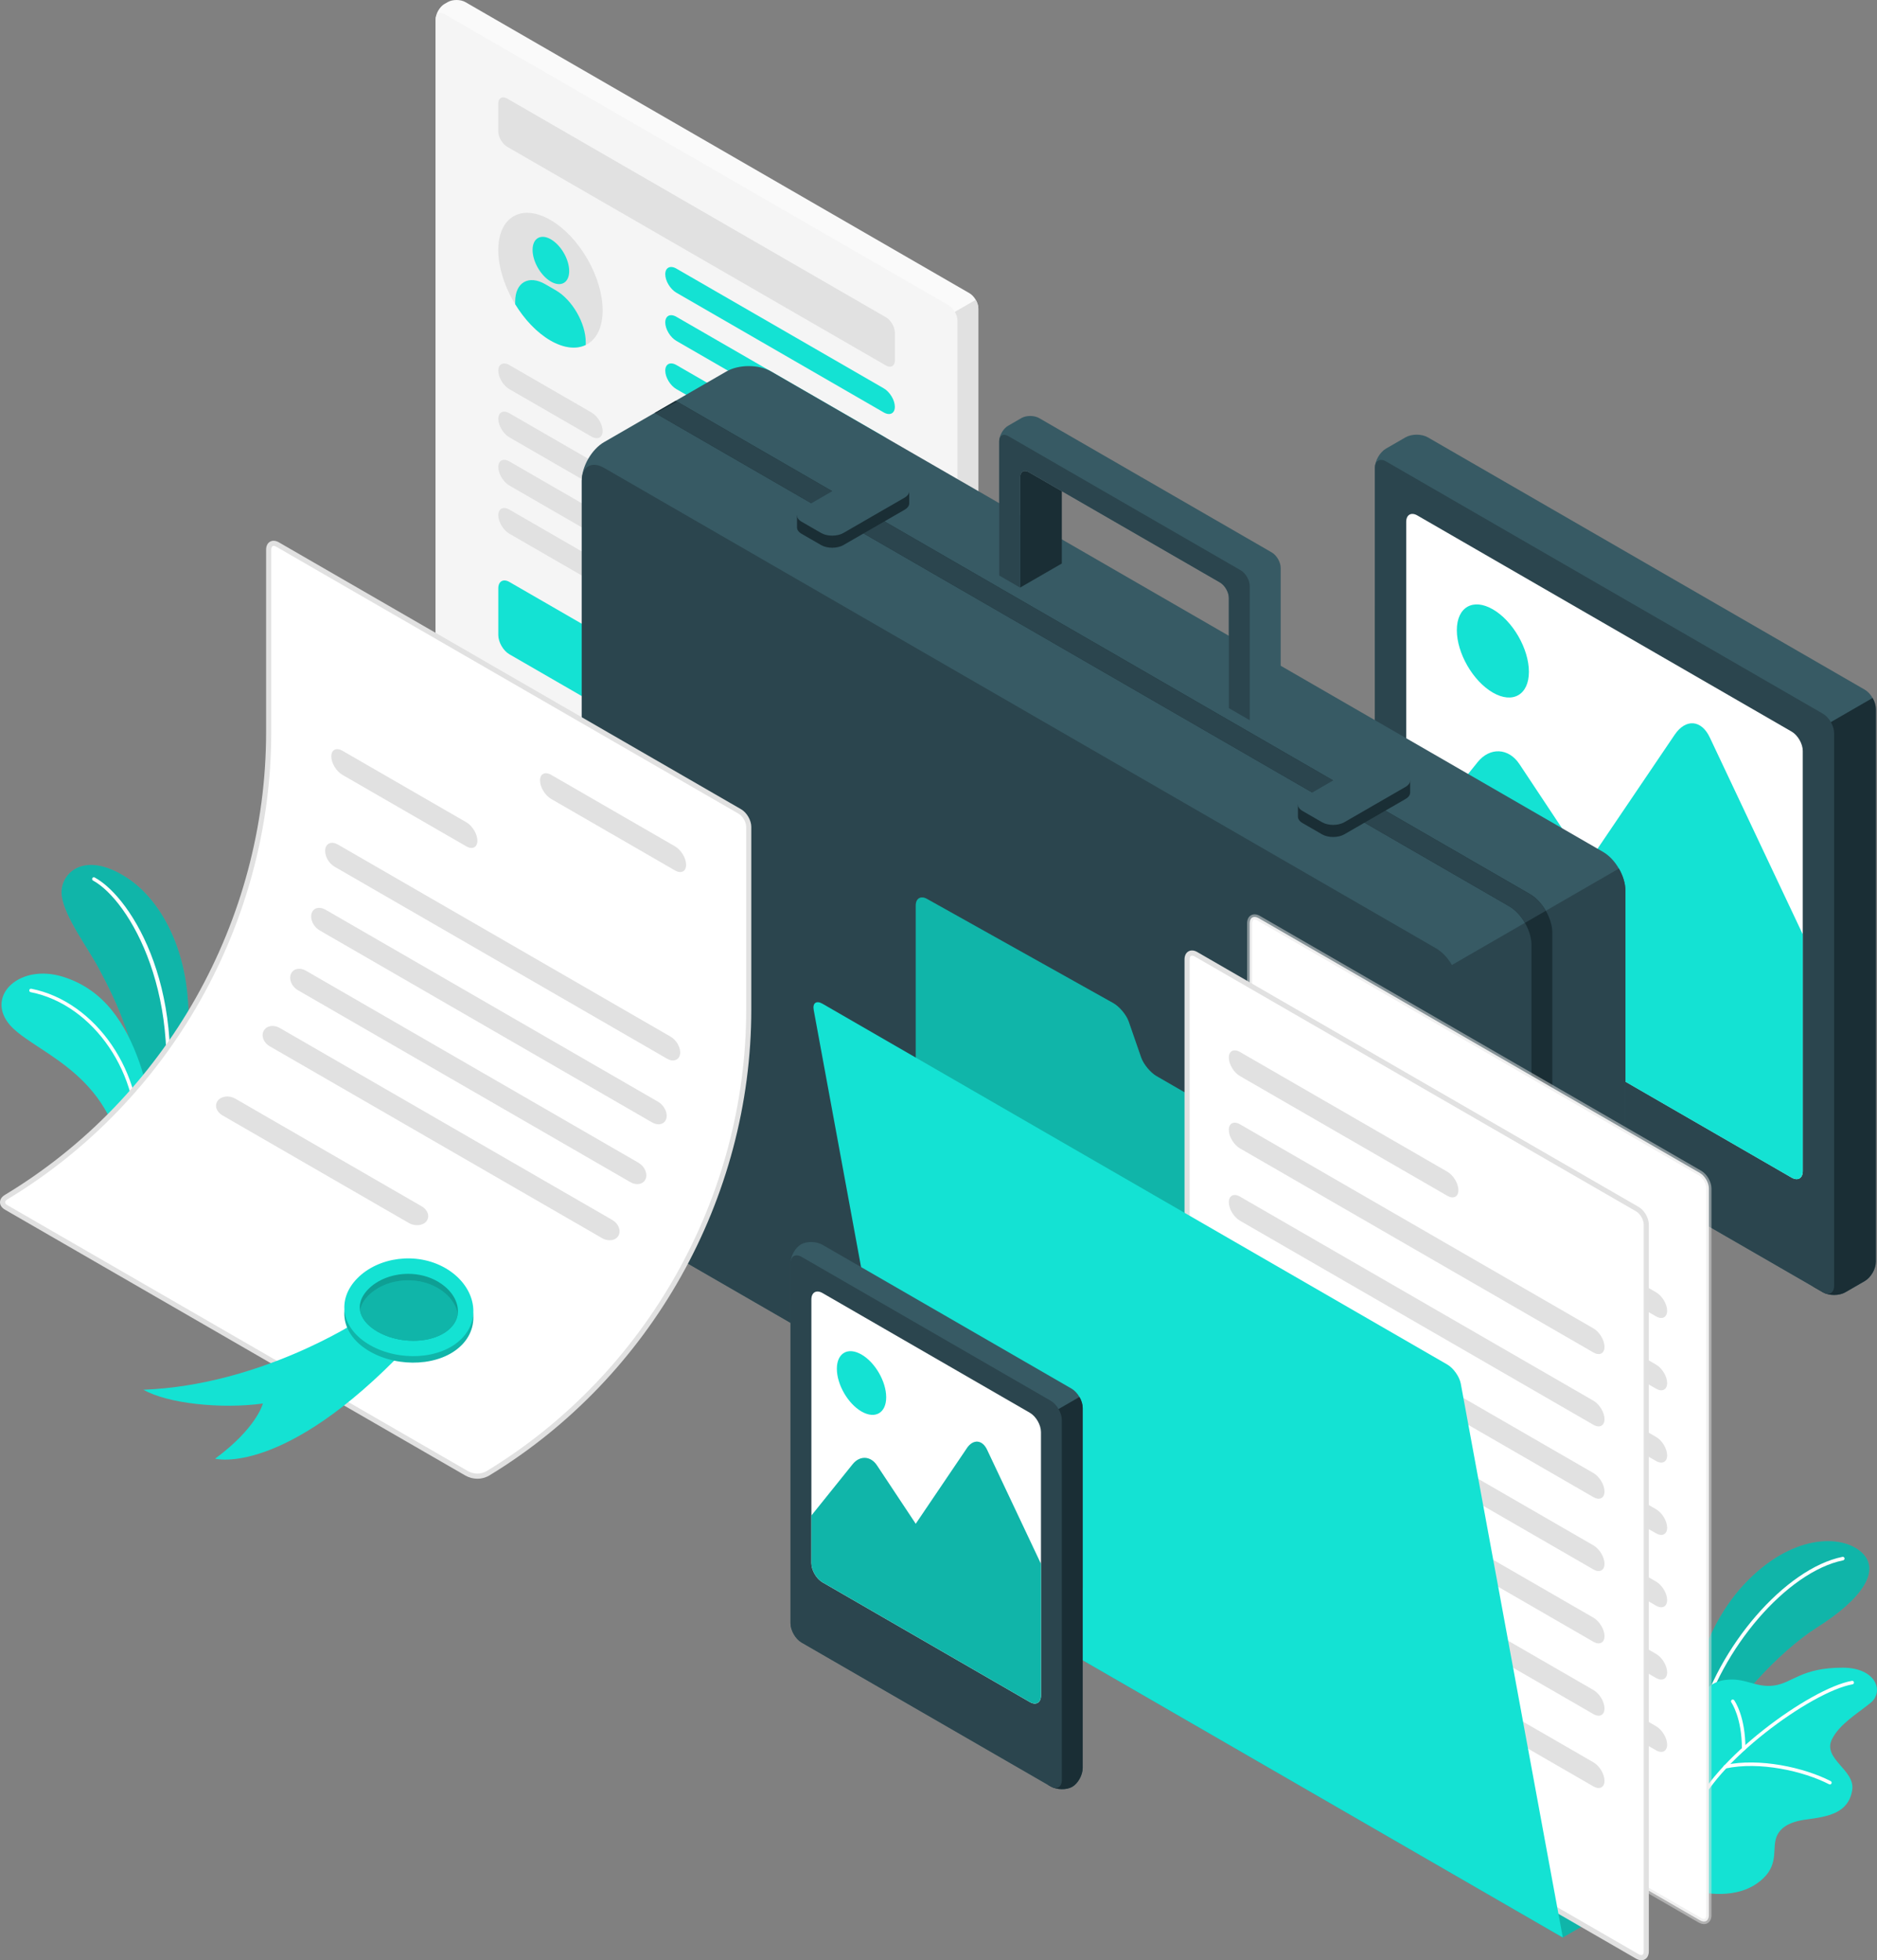 <?xml version="1.0" encoding="UTF-8"?>
<svg id="Layer_1" data-name="Layer 1" xmlns="http://www.w3.org/2000/svg" viewBox="0 0 817.23 853.29">
  <rect x="0" y="0" width="817.23" height="853.29" fill="#808080" stroke="none"/>
  <defs>
    <style>
      .cls-1 {
        fill: #fff;
      }

      .cls-2 {
        fill: #fafafa;
      }

      .cls-3 {
        opacity: .5;
      }

      .cls-4 {
        fill: #f5f5f5;
      }

      .cls-5 {
        opacity: .2;
      }

      .cls-6 {
        fill: #e1e1e1;
      }

      .cls-7 {
        fill: #2b454e;
      }

      .cls-8 {
        opacity: .3;
      }

      .cls-9 {
        fill: #375a64;
      }

      .cls-10 {
        fill: #14e2d3;
      }

      .cls-11 {
        fill: #1a2e35;
      }
    </style>
  </defs>
  <g>
    <g>
      <path class="cls-10" d="m64.98,495.53l10.32-2.62s4.45-16.56,6.43-41.56c2.66-33.63-10.38-58.9-26.62-69.36-19.28-12.42-29.39-1.07-28.23,7.86,1.23,9.42,11.41,22.72,16.26,31.92,7.03,13.32,17.66,33.48,21.84,73.77Z"/>
      <path class="cls-5" d="m64.98,495.53l10.32-2.62s4.45-16.56,6.43-41.56c2.66-33.63-10.38-58.9-26.62-69.36-19.28-12.42-29.39-1.07-28.23,7.86,1.23,9.42,11.41,22.72,16.26,31.92,7.03,13.32,17.66,33.48,21.84,73.77Z"/>
      <path class="cls-1" d="m69.94,495.03c-.05,0-.1,0-.15-.02-.41-.09-.68-.49-.59-.9,12.34-59.72-13.03-102.28-28.7-110.81-.37-.2-.51-.66-.3-1.03.2-.37.66-.51,1.03-.3,16.52,9,42.12,51.22,29.46,112.46-.07.36-.39.61-.75.61Z"/>
    </g>
    <g>
      <path class="cls-10" d="m64.98,495.53s1.59-16.64-4.28-33.08c-5.86-16.43-15.06-31.68-33.46-37.31-18.4-5.63-32.91,7.73-23.78,20,9.12,12.27,43,19.89,49.6,58.33l11.93-7.95Z"/>
      <path class="cls-1" d="m59.71,499.8s-.05,0-.07,0c-.42-.04-.73-.41-.69-.83,2.76-30.96-18.12-61.68-45.6-67.08-.41-.08-.68-.48-.6-.89.08-.41.48-.68.89-.6,28.21,5.54,49.65,37.01,46.83,68.71-.04.4-.37.69-.76.69Z"/>
    </g>
  </g>
  <g>
    <g>
      <path class="cls-10" d="m734.95,745.4s3.51-33.2,24.22-55.51c20.71-22.3,42.8-22.09,51.41-14.09,8.61,8-.24,20.48-19.47,32.62-16.46,10.4-38.23,34-44.93,49.94l-11.23-12.97Z"/>
      <path class="cls-5" d="m734.95,745.4s3.51-33.2,24.22-55.51c20.71-22.3,42.8-22.09,51.41-14.09,8.61,8-.24,20.48-19.47,32.62-16.46,10.4-38.23,34-44.93,49.94l-11.23-12.97Z"/>
    </g>
    <path class="cls-1" d="m739.72,751.67c-.06,0-.13,0-.19-.02-.41-.11-.66-.53-.55-.94,8.8-33.87,38.34-67.98,63.21-73.01.41-.08.82.19.91.6.08.42-.19.82-.6.91-24.37,4.93-53.35,38.52-62.02,71.89-.09.35-.4.58-.75.58Z"/>
  </g>
  <g>
    <path class="cls-10" d="m738.52,823.2s15.3,4.34,26.31-3.24c9.42-6.48,7.08-13.41,8.17-18.73,1.09-5.33,5.71-8.19,13.41-9.2,9.5-1.24,18.36-2.73,20.02-12.75,1.47-8.84-13.13-13.62-8.78-22.24,3.29-6.52,10.68-10.87,16.76-15.76,6.06-4.87,2.46-15.33-12.09-15.34-18.03-.02-21.78,6.62-29.83,7.76-8.05,1.14-12.53-3.58-21.32-2.42-9.72,1.28-14.48,10.58-14.71,22.21l2.05,69.72Z"/>
    <path class="cls-1" d="m737.53,790.07c-.09,0-.17-.01-.26-.04-.4-.14-.61-.58-.47-.99,8.03-22.62,51.28-54.15,69.5-57.37.41-.08.82.2.89.63.07.42-.2.82-.63.89-17.92,3.17-60.43,34.15-68.32,56.37-.11.32-.41.51-.73.51Z"/>
    <path class="cls-1" d="m796.72,776.78c-.12,0-.24-.03-.35-.09-11.27-5.8-30.35-10.03-45.02-6.88-.41.08-.83-.17-.92-.59-.09-.42.18-.83.59-.92,15.02-3.22,34.54,1.09,46.05,7.02.38.19.53.66.33,1.04-.14.27-.41.42-.69.42Z"/>
    <path class="cls-1" d="m759.17,761.98h0c-.43,0-.77-.35-.77-.77.03-13.53-4.55-20.11-4.6-20.18-.25-.35-.17-.83.18-1.08.35-.25.83-.17,1.08.18.2.28,4.91,7,4.88,21.08,0,.42-.35.77-.77.77Z"/>
  </g>
  <g>
    <path class="cls-2" d="m193.56,1.7l1.34-.77c2.14-1.24,5.61-1.24,7.75,0l219.44,126.7c2.14,1.24,3.88,4.24,3.88,6.71v305.86c0,2.47-1.73,5.48-3.87,6.71l-1.34.77c-2.14,1.24-5.61,1.24-7.75,0l-219.44-126.7c-2.14-1.24-3.87-4.24-3.88-6.71V8.41c0-2.47,1.73-5.48,3.87-6.71Z"/>
    <path class="cls-6" d="m425.97,287.26v-152.93c0-1.24-.43-2.6-1.14-3.82l-12.51,7.22v309.55l.68.39c2.14,1.24,5.61,1.24,7.75,0l1.34-.77c2.14-1.24,3.87-4.24,3.88-6.71v-152.93Z"/>
    <path class="cls-4" d="m193.56,6.17l219.44,126.7c2.14,1.24,3.88,4.24,3.88,6.71v305.86c0,2.47-1.73,3.47-3.88,2.24l-219.44-126.7c-2.14-1.24-3.87-4.24-3.88-6.71V8.41c0-2.47,1.73-3.47,3.87-2.24Z"/>
    <path class="cls-6" d="m220.82,42.9l164.92,95.22c2.14,1.24,3.88,4.24,3.88,6.71v12.04c0,2.47-1.73,3.47-3.88,2.24L220.82,63.89c-2.14-1.24-3.88-4.24-3.88-6.71v-12.04c0-2.47,1.73-3.47,3.87-2.24Z"/>
    <ellipse class="cls-6" cx="239.67" cy="121.99" rx="18.55" ry="32.13" transform="translate(-28.89 136.17) rotate(-30)"/>
    <g>
      <path class="cls-10" d="m239.85,104.18c-4.4-2.54-7.97-.48-7.97,4.6s3.57,11.26,7.97,13.81c4.4,2.54,7.97.48,7.97-4.6s-3.57-11.26-7.97-13.81Z"/>
      <path class="cls-10" d="m241.93,126.33l-4.52-2.61c-7.23-4.18-13.1-.79-13.1,7.56v1.14c4.05,6.63,9.43,12.38,15.36,15.81s11.31,3.89,15.36,1.93v-1.14c0-8.35-5.86-18.51-13.09-22.68Z"/>
    </g>
    <path class="cls-6" d="m221.79,158.92l35.75,20.64c2.68,1.54,4.84,5.15,4.84,8.04s-2.17,3.99-4.84,2.45l-35.75-20.64c-2.68-1.54-4.84-5.15-4.84-8.04s2.17-3.99,4.84-2.45Z"/>
    <path class="cls-6" d="m221.79,179.89l35.75,20.64c2.68,1.54,4.84,5.15,4.84,8.04s-2.17,3.99-4.84,2.45l-35.75-20.64c-2.68-1.54-4.84-5.15-4.84-8.04s2.17-3.99,4.84-2.45Z"/>
    <path class="cls-6" d="m221.79,200.87l35.75,20.64c2.68,1.54,4.84,5.15,4.84,8.04s-2.17,3.99-4.84,2.45l-35.75-20.64c-2.68-1.54-4.84-5.15-4.84-8.04s2.17-3.99,4.84-2.45Z"/>
    <path class="cls-6" d="m221.79,221.84l35.75,20.64c2.68,1.54,4.84,5.15,4.84,8.04s-2.17,3.99-4.84,2.45l-35.75-20.64c-2.68-1.54-4.84-5.15-4.84-8.04s2.17-3.99,4.84-2.45Z"/>
    <path class="cls-10" d="m221.79,253.33l35.75,20.64c2.68,1.54,4.84,5.3,4.84,8.39v20.29c0,3.09-2.17,4.34-4.84,2.8l-35.75-20.64c-2.68-1.54-4.84-5.3-4.84-8.39v-20.29c0-3.09,2.17-4.34,4.84-2.8Z"/>
    <g>
      <path class="cls-10" d="m294.49,116.92l90.28,52.12c2.68,1.54,4.84,5.15,4.84,8.04s-2.17,3.99-4.84,2.45l-90.28-52.12c-2.68-1.54-4.84-5.15-4.84-8.04s2.17-3.99,4.84-2.45Z"/>
      <path class="cls-10" d="m294.49,137.9l90.28,52.12c2.68,1.54,4.84,5.15,4.84,8.04s-2.17,3.99-4.84,2.45l-90.28-52.12c-2.68-1.54-4.84-5.15-4.84-8.04s2.17-3.99,4.84-2.45Z"/>
      <path class="cls-10" d="m294.49,158.89l90.28,52.12c2.68,1.54,4.84,5.15,4.84,8.04s-2.17,3.99-4.84,2.45l-90.28-52.12c-2.68-1.54-4.84-5.15-4.84-8.04s2.17-3.99,4.84-2.45Z"/>
    </g>
  </g>
  <g>
    <path class="cls-9" d="m603.47,195.27l8.49-4.9c2.68-1.54,7.01-1.54,9.69,0l190.24,109.84c2.68,1.54,4.84,5.3,4.84,8.39v240.66c0,3.09-2.17,6.85-4.84,8.39l-8.49,4.9c-2.68,1.54-7.01,1.54-9.69,0l-190.27-109.84c-2.68-1.54-4.84-5.3-4.84-8.39l.02-240.66c0-3.09,2.17-6.85,4.84-8.39Z"/>
    <path class="cls-11" d="m816.74,428.93v-120.33c0-1.54-.54-3.26-1.42-4.77l-25.84,14.92v241.35l4.24,2.45c2.68,1.54,7.01,1.54,9.69,0l8.49-4.9c2.68-1.54,4.84-5.3,4.84-8.39v-120.33Z"/>
    <path class="cls-7" d="m603.47,200.86l190.24,109.84c2.68,1.54,4.84,5.3,4.84,8.39v240.66c0,3.09-2.17,4.34-4.84,2.8l-190.27-109.84c-2.68-1.54-4.84-5.3-4.84-8.39l.02-240.66c0-3.09,2.17-4.34,4.84-2.8Z"/>
    <path class="cls-1" d="m780.07,318.47l-162.98-94.1c-2.68-1.54-4.84-.29-4.84,2.8v182.95c0,3.09,2.17,6.85,4.84,8.39l162.98,94.1c2.68,1.54,4.84.29,4.84-2.8v-182.95c0-3.09-2.17-6.85-4.84-8.39Z"/>
    <path class="cls-10" d="m649.98,265.25c8.67,5,15.69,17.17,15.69,27.18s-7.03,14.06-15.69,9.06c-8.67-5-15.69-17.17-15.69-27.18,0-10.01,7.03-14.07,15.69-9.06Z"/>
    <path class="cls-10" d="m690.74,376.6l-29.19-43.98c-4.72-7.11-12.88-7.48-18.23-.83l-31.06,38.66v39.77c0,3.09,2.17,6.84,4.84,8.39l162.96,94.04c2.68,1.54,4.84.29,4.84-2.8v-103.16l-40.48-85.7c-3.65-7.72-10.48-8.24-15.27-1.17l-38.43,56.78Z"/>
  </g>
  <g>
    <path class="cls-9" d="m644.67,738.14l53.33-30.79c5.35-3.09,9.69-10.6,9.69-16.78v-302.93c0-6.18-4.34-13.69-9.69-16.78l-362.31-209.18c-5.35-3.09-14.02-3.09-19.38,0l-53.33,30.79c-5.35,3.09-9.69,10.6-9.69,16.78v302.93c0,6.18,4.34,13.69,9.69,16.78l362.31,209.18c5.35,3.09,14.02,3.09,19.38,0Z"/>
    <path class="cls-7" d="m707.69,387.64c0-3.09-1.08-6.51-2.84-9.55l-78.95,45.58v314.74c5.38,2.77,13.6,2.7,18.77-.28l53.34-30.8c5.35-3.09,9.68-10.59,9.68-16.77v-302.94Z"/>
    <path class="cls-7" d="m625.3,412.84l-362.31-209.18c-5.35-3.09-9.69-.58-9.69,5.59v302.93c0,6.18,4.34,13.69,9.69,16.78l362.31,209.18c5.35,3.09,9.69.58,9.69-5.59v-302.93c0-6.18-4.34-13.69-9.69-16.78Z"/>
    <path class="cls-11" d="m657.09,394.49c5.35,3.09,9.69,10.6,9.69,16.78v314.11s9.09-5.25,9.09-5.25v-314.11c0-6.18-4.34-13.69-9.69-16.78l-372-214.77-9.09,5.25,372,214.77Z"/>
    <path class="cls-7" d="m666.18,389.24l-371.4-214.43-9.38,5.08,371.69,214.6c2.68,1.54,5.1,4.19,6.85,7.23l9.09-5.25h0c-1.75-3.04-4.17-5.69-6.85-7.23Z"/>
    <g>
      <path class="cls-11" d="m609.87,340.98l-6.4-3.69c-2.68-1.54-7.01-1.54-9.69,0l-24.57,14.19-4.1-1.24v5.25h0c0,1.01.67,2.02,2.01,2.8l8.49,4.9c2.68,1.54,7.01,1.54,9.69,0l26.66-15.39c1.34-.77,2.01-1.78,2.01-2.8h0v-5.25l-4.1,1.24Z"/>
      <path class="cls-9" d="m611.96,336.94l-8.49-4.9c-2.68-1.54-7.01-1.54-9.69,0l-26.66,15.39c-2.68,1.54-2.68,4.05,0,5.59l8.49,4.9c2.68,1.54,7.01,1.54,9.69,0l26.66-15.39c2.68-1.54,2.68-4.05,0-5.59Z"/>
    </g>
    <g>
      <path class="cls-11" d="m391.77,215.07l-6.4-3.69c-2.68-1.54-7.01-1.54-9.69,0l-24.57,14.19-4.1-1.24v5.25h0c0,1.01.67,2.02,2.01,2.8l8.49,4.9c2.68,1.54,7.01,1.54,9.69,0l26.66-15.39c1.34-.77,2.01-1.78,2.01-2.8h0v-5.25l-4.1,1.24Z"/>
      <path class="cls-9" d="m393.86,211.03l-8.49-4.9c-2.68-1.54-7.01-1.54-9.69,0l-26.66,15.39c-2.68,1.54-2.68,4.05,0,5.59l8.49,4.9c2.68,1.54,7.01,1.54,9.69,0l26.66-15.39c2.68-1.54,2.68-4.05,0-5.59Z"/>
    </g>
    <path class="cls-11" d="m462.31,213.81v31.48l-18.17,10.49v-47.99c0-2.48,1.72-3.47,3.87-2.24l14.3,8.26Z"/>
    <path class="cls-9" d="m557.6,247.19v58.5l-13.49,7.81-9.08-5.26v-47.99c0-2.46-1.74-5.48-3.87-6.71l-68.84-39.73-14.3-8.26c-2.15-1.23-3.87-.25-3.87,2.24v47.99l-9.11-5.26v-58.48c0-.25.02-.51.07-.76.29-2.3,1.9-4.85,3.83-5.95l5.75-3.33c2.13-1.23,5.59-1.23,7.74,0l101.3,58.48c2.15,1.25,3.87,4.25,3.87,6.71Z"/>
    <path class="cls-7" d="m544.11,255v58.5l-9.08-5.26v-47.99c0-2.46-1.74-5.48-3.87-6.71l-68.84-39.73-14.3-8.26c-2.15-1.23-3.87-.25-3.87,2.24v47.99l-9.11-5.26v-58.48c0-.25.02-.51.07-.76.34-1.9,1.92-2.57,3.83-1.48l101.3,58.48c2.13,1.25,3.87,4.25,3.87,6.71Z"/>
  </g>
  <g>
    <path class="cls-10" d="m680.43,843.39l9.09-5.25-9.09-261.99c0-3.08-2.18-6.85-4.84-8.39l-172.07-99.34c-2.66-1.54-5.67-5.17-6.67-8.08l-5.43-15.66c-1.01-2.91-4.03-6.51-6.71-8.02l-81.12-45.37c-2.68-1.5-4.88-.21-4.88,2.86v281c0,3.08,2.18,6.85,4.84,8.39l276.88,159.86Z"/>
    <path class="cls-5" d="m680.43,843.39l9.09-5.25-9.09-261.99c0-3.08-2.18-6.85-4.84-8.39l-172.07-99.34c-2.66-1.54-5.67-5.17-6.67-8.08l-5.43-15.66c-1.01-2.91-4.03-6.51-6.71-8.02l-81.12-45.37c-2.68-1.5-4.88-.21-4.88,2.86v281c0,3.08,2.18,6.85,4.84,8.39l276.88,159.86Z"/>
  </g>
  <g>
    <path class="cls-1" d="m547.98,399.66l192.18,110.96c2.14,1.24,3.88,4.24,3.88,6.71v316.35c0,2.47-1.73,3.47-3.88,2.24l-192.18-110.96c-2.14-1.24-3.87-4.24-3.88-6.71v-316.35c0-2.47,1.73-3.47,3.87-2.24Z"/>
    <g class="cls-3">
      <path class="cls-6" d="m741.9,837.56c-.73,0-1.52-.23-2.3-.67l-192.18-110.96c-2.49-1.43-4.44-4.81-4.44-7.68v-316.35c0-1.59.62-2.86,1.69-3.48,1.08-.62,2.48-.52,3.86.27l192.18,110.96c2.49,1.44,4.44,4.81,4.44,7.68v316.35c0,1.61-.6,2.84-1.69,3.48-.47.27-1,.4-1.56.4Zm-195.65-437.31c-.17,0-.33.04-.45.11-.36.21-.57.77-.57,1.54v316.35c0,2.08,1.52,4.71,3.32,5.74l192.18,110.96c.66.38,1.26.49,1.62.27.36-.21.57-.77.57-1.54v-316.35c0-2.08-1.52-4.7-3.32-5.74l-192.18-110.95c-.43-.25-.84-.38-1.17-.38Z"/>
    </g>
    <g>
      <path class="cls-7" d="m567.13,442.2l90.28,52.12c2.68,1.54,4.84,5.15,4.84,8.04,0,2.9-2.17,3.99-4.84,2.45l-90.28-52.12c-2.68-1.54-4.84-5.15-4.84-8.04s2.17-3.99,4.84-2.45Z"/>
      <path class="cls-6" d="m567.13,473.68l153.89,88.84c2.68,1.54,4.84,5.15,4.84,8.04,0,2.9-2.17,4-4.84,2.45l-153.89-88.84c-2.68-1.54-4.84-5.15-4.84-8.04s2.17-3.99,4.84-2.45Z"/>
      <path class="cls-6" d="m567.13,505.16l153.89,88.84c2.68,1.54,4.84,5.15,4.84,8.04,0,2.9-2.17,3.99-4.84,2.45l-153.89-88.84c-2.68-1.54-4.84-5.15-4.84-8.04s2.17-4,4.84-2.45Z"/>
      <path class="cls-6" d="m567.13,536.64l153.89,88.84c2.68,1.54,4.84,5.15,4.84,8.04,0,2.9-2.17,4-4.84,2.45l-153.89-88.84c-2.68-1.54-4.84-5.15-4.84-8.04s2.17-3.99,4.84-2.45Z"/>
      <path class="cls-6" d="m567.13,568.12l153.89,88.84c2.68,1.54,4.84,5.15,4.84,8.04,0,2.9-2.17,3.99-4.84,2.45l-153.89-88.84c-2.68-1.54-4.84-5.15-4.84-8.04s2.17-4,4.84-2.45Z"/>
      <path class="cls-6" d="m567.13,599.61l153.89,88.84c2.68,1.54,4.84,5.15,4.84,8.04,0,2.9-2.17,4-4.84,2.45l-153.89-88.84c-2.68-1.54-4.84-5.15-4.84-8.04s2.17-3.99,4.84-2.45Z"/>
      <path class="cls-6" d="m567.13,631.09l153.89,88.84c2.68,1.54,4.84,5.15,4.84,8.04,0,2.9-2.17,3.99-4.84,2.45l-153.89-88.84c-2.68-1.54-4.84-5.15-4.84-8.04s2.17-4,4.84-2.45Z"/>
      <path class="cls-6" d="m567.13,662.57l153.89,88.84c2.68,1.54,4.84,5.15,4.84,8.04,0,2.9-2.17,4-4.84,2.45l-153.89-88.84c-2.68-1.54-4.84-5.15-4.84-8.04s2.17-3.99,4.84-2.45Z"/>
    </g>
  </g>
  <g>
    <g>
      <path class="cls-1" d="m520.72,415.39l192.18,110.96c2.14,1.24,3.88,4.24,3.88,6.71v316.35c0,2.47-1.74,3.47-3.88,2.24l-192.18-110.96c-2.14-1.24-3.87-4.24-3.88-6.71v-316.35c0-2.47,1.73-3.47,3.87-2.24Z"/>
      <path class="cls-6" d="m714.64,853.29c-.73,0-1.52-.23-2.3-.68l-192.18-110.95c-2.49-1.44-4.43-4.81-4.43-7.68v-316.35c0-1.59.61-2.86,1.69-3.48,1.08-.62,2.48-.53,3.86.27l192.18,110.96c2.49,1.44,4.43,4.81,4.43,7.68v316.35c0,1.59-.62,2.86-1.7,3.48-.47.27-1,.4-1.56.4Zm-195.65-437.31c-.17,0-.33.04-.45.11-.36.21-.57.77-.57,1.54v316.35c0,2.07,1.52,4.7,3.32,5.74l192.18,110.95c.66.38,1.25.49,1.62.27.36-.21.57-.77.57-1.54v-316.35c0-2.07-1.52-4.7-3.31-5.74l-192.18-110.95c-.43-.25-.84-.38-1.17-.38Z"/>
    </g>
    <g>
      <path class="cls-6" d="m539.86,457.92l90.28,52.12c2.68,1.54,4.84,5.15,4.84,8.04,0,2.9-2.17,3.99-4.84,2.45l-90.28-52.12c-2.68-1.54-4.84-5.15-4.84-8.04s2.17-3.99,4.84-2.45Z"/>
      <path class="cls-6" d="m539.86,489.4l153.89,88.84c2.68,1.54,4.84,5.15,4.84,8.04,0,2.9-2.17,3.99-4.84,2.45l-153.89-88.84c-2.68-1.54-4.84-5.15-4.84-8.04s2.17-4,4.84-2.45Z"/>
      <path class="cls-6" d="m539.86,520.88l153.89,88.84c2.68,1.54,4.84,5.15,4.84,8.04,0,2.9-2.17,4-4.84,2.45l-153.89-88.84c-2.68-1.54-4.84-5.15-4.84-8.04s2.17-3.99,4.84-2.45Z"/>
      <path class="cls-6" d="m539.86,552.37l153.89,88.84c2.68,1.54,4.84,5.15,4.84,8.04,0,2.9-2.17,3.99-4.84,2.45l-153.89-88.84c-2.68-1.54-4.84-5.15-4.84-8.04s2.17-4,4.84-2.45Z"/>
      <path class="cls-6" d="m539.86,583.85l153.89,88.84c2.68,1.54,4.84,5.15,4.84,8.04,0,2.9-2.17,4-4.84,2.45l-153.89-88.84c-2.68-1.54-4.84-5.15-4.84-8.04s2.17-3.99,4.84-2.45Z"/>
      <path class="cls-6" d="m539.86,615.33l153.89,88.84c2.68,1.54,4.84,5.15,4.84,8.04,0,2.9-2.17,3.99-4.84,2.45l-153.89-88.84c-2.68-1.54-4.84-5.15-4.84-8.04s2.17-4,4.84-2.45Z"/>
      <path class="cls-6" d="m539.86,646.81l153.89,88.84c2.68,1.54,4.84,5.15,4.84,8.04,0,2.9-2.17,4-4.84,2.45l-153.89-88.84c-2.68-1.54-4.84-5.15-4.84-8.04s2.17-3.99,4.84-2.45Z"/>
      <path class="cls-6" d="m539.86,678.29l153.89,88.84c2.68,1.54,4.84,5.15,4.84,8.04,0,2.9-2.17,3.99-4.84,2.45l-153.89-88.84c-2.68-1.54-4.84-5.15-4.84-8.04s2.17-4,4.84-2.45Z"/>
    </g>
  </g>
  <path class="cls-10" d="m680.43,843.39l-44.42-241.1c-.56-3.03-3.19-6.76-5.86-8.3l-272.04-157.06c-2.66-1.54-4.39-.32-3.83,2.7l43.41,235.6c.56,3.03,3.19,6.76,5.86,8.3l276.88,159.86Z"/>
  <g>
    <path class="cls-9" d="m344.18,549.91v156.71c0,3.09,2.17,6.85,4.84,8.39l108.45,62.62c2.68,1.54,6.88,1.62,9.39.17,2.51-1.45,4.54-5.13,4.54-8.22v-156.71c0-3.09-2.17-6.85-4.84-8.39l-108.45-62.62c-2.68-1.54-6.88-1.62-9.39-.17-2.51,1.45-4.54,5.13-4.54,8.22Z"/>
    <path class="cls-11" d="m471.41,691.23v-78.36c0-1.54-.54-3.26-1.42-4.77l-13.63,7.87v161.01l1.12.65c2.67,1.54,6.88,1.62,9.38.17h0c2.51-1.45,4.54-5.13,4.54-8.22v-78.36Z"/>
    <path class="cls-7" d="m349.02,547.12l108.45,62.62c2.68,1.54,4.84,5.3,4.84,8.39v156.71c0,3.09-2.17,4.34-4.84,2.8l-108.45-62.62c-2.68-1.54-4.84-5.3-4.84-8.39v-156.71c0-3.09,2.17-4.34,4.84-2.8Z"/>
    <path class="cls-1" d="m358.11,562.86l90.28,52.12c2.68,1.54,4.84,5.3,4.84,8.39v114.74c0,3.09-2.17,4.34-4.84,2.8l-90.28-52.12c-2.68-1.54-4.84-5.3-4.84-8.39v-114.74c0-3.09,2.17-4.34,4.84-2.8Z"/>
    <path class="cls-10" d="m375.1,589.63c5.93,3.42,10.74,11.75,10.74,18.6s-4.81,9.62-10.74,6.2c-5.93-3.42-10.74-11.75-10.74-18.6,0-6.85,4.81-9.62,10.74-6.2Z"/>
    <g>
      <path class="cls-10" d="m420.95,630.43l-22.25,32.88-16.9-25.47c-2.73-4.12-7.46-4.33-10.55-.48l-17.99,22.38v20.64c0,3.09,2.17,6.84,4.84,8.39l90.28,52.12c2.67,1.54,4.84.29,4.84-2.8v-57.37l-23.44-49.62c-2.11-4.47-6.07-4.77-8.84-.68Z"/>
      <path class="cls-5" d="m420.95,630.43l-22.25,32.88-16.9-25.47c-2.73-4.12-7.46-4.33-10.55-.48l-17.99,22.38v20.64c0,3.09,2.17,6.84,4.84,8.39l90.28,52.12c2.67,1.54,4.84.29,4.84-2.8v-57.37l-23.44-49.62c-2.11-4.47-6.07-4.77-8.84-.68Z"/>
    </g>
  </g>
  <g>
    <g>
      <path class="cls-1" d="m2.7,521.09c70.83-42.7,114.28-119.43,114.28-202.35v-79.48c0-2.46,1.74-3.47,3.87-2.24l201.27,116.2c2.13,1.23,3.88,4.25,3.88,6.71v79.48c0,82.58-43.1,159.02-113.41,201.82-2.9,1.76-6.55,1.75-9.48.06L2.72,525.6c-2.13-1.23-2.13-3.24-.02-4.51Z"/>
      <path class="cls-6" d="m207.83,643.69c-1.82,0-3.64-.47-5.28-1.42L2.16,526.57c-1.38-.8-2.15-1.93-2.16-3.18-.01-1.26.74-2.42,2.12-3.25h0c70.16-42.29,113.74-119.46,113.74-201.39v-79.48c0-1.58.62-2.85,1.7-3.47,1.08-.62,2.48-.52,3.85.27l201.27,116.2c2.49,1.44,4.43,4.81,4.43,7.68v79.48c0,82.3-43.66,160-113.95,202.78-1.63.99-3.48,1.49-5.34,1.49ZM3.28,522.05c-.66.4-1.04.88-1.04,1.32,0,.43.38.89,1.04,1.27l200.39,115.69c2.62,1.51,5.81,1.49,8.34-.04,69.62-42.38,112.88-119.35,112.88-200.87v-79.48c0-2.08-1.52-4.71-3.32-5.74l-201.27-116.2c-.66-.38-1.25-.48-1.62-.27-.37.21-.58.77-.58,1.53v79.48c0,82.71-44,160.61-114.82,203.3h0Z"/>
    </g>
    <g>
      <path class="cls-6" d="m239.96,337.28l53.93,31.14c2.68,1.54,4.84,5.15,4.84,8.04s-2.17,3.99-4.84,2.45l-53.93-31.14c-2.68-1.54-4.84-5.15-4.84-8.04s2.17-3.99,4.84-2.45Z"/>
      <path class="cls-6" d="m207.85,365.96c0,2.9-2.17,3.99-4.84,2.45l-53.92-31.12c-2.68-1.54-4.84-5.14-4.84-8.04s2.17-3.99,4.84-2.45l53.92,31.12c2.68,1.54,4.84,5.14,4.84,8.04Z"/>
      <path class="cls-6" d="m296.09,458.85c-.41,2.66-2.96,3.56-5.63,2.02l-144.77-83.58c-2.68-1.54-4.47-4.95-4.08-7.62.4-2.67,2.83-3.59,5.51-2.04l144.82,83.61c2.68,1.54,4.56,4.96,4.16,7.63Z"/>
      <path class="cls-6" d="m290.11,486.9c-.7,2.5-3.48,3.25-6.16,1.71l-144.77-83.6c-2.68-1.54-4.24-4.81-3.54-7.3.69-2.5,3.37-3.28,6.05-1.74l144.79,83.6c2.68,1.54,4.33,4.83,3.63,7.33Z"/>
      <path class="cls-6" d="m281.11,513.18c-.96,2.34-3.95,2.97-6.62,1.43l-144.79-83.58c-2.68-1.54-4.01-4.67-3.05-7.02.96-2.35,3.84-3.02,6.52-1.48l144.79,83.6c2.68,1.54,4.11,4.71,3.16,7.05Z"/>
      <path class="cls-6" d="m269.3,537.85c-1.22,2.19-4.42,2.69-7.1,1.15l-144.77-83.56c-2.68-1.54-3.82-4.55-2.61-6.75,1.21-2.2,4.32-2.76,6.99-1.21l144.79,83.58c2.68,1.54,3.9,4.6,2.69,6.8Z"/>
      <path class="cls-6" d="m185.7,531.57c-1.55,2-5,2.35-7.68.81l-81.19-46.87c-2.68-1.54-3.55-4.4-2-6.4,1.55-2.01,4.94-2.41,7.61-.87l81.19,46.89c2.67,1.54,3.61,4.44,2.06,6.44Z"/>
    </g>
    <g>
      <path class="cls-10" d="m156.05,574.93s-42.57,28.07-93.6,30.02c10.4,6,33.86,8.5,52,6,0,0-2.54,10.54-20.8,24.02,0,0,29.74,8.02,83.2-48.03l-20.8-12.01Z"/>
      <g>
        <g>
          <path class="cls-10" d="m201.02,585.49c-9.11,9.26-27.48,10.03-40.03,2.79-12.55-7.25-14.53-19.76-5.42-29.02,9.11-9.25,25.8-11.68,38.36-4.44,12.55,7.24,16.21,21.41,7.1,30.67Z"/>
          <path class="cls-5" d="m201.02,585.49c-9.11,9.26-27.48,10.03-40.03,2.79-12.55-7.25-14.53-19.76-5.42-29.02,9.11-9.25,25.8-11.68,38.36-4.44,12.55,7.24,16.21,21.41,7.1,30.67Z"/>
        </g>
        <path class="cls-10" d="m201.02,582.68c-9.11,9.26-27.48,10.03-40.03,2.79-12.55-7.25-14.53-19.76-5.42-29.02,9.11-9.25,25.8-11.68,38.36-4.44,12.55,7.24,16.21,21.41,7.1,30.67Z"/>
        <g>
          <path class="cls-10" d="m179.92,583.63c-5.61,0-11.14-1.41-15.57-3.97-4.44-2.56-7.16-5.93-7.64-9.47-.53-3.86,1.69-7.04,3.64-9.02,4.11-4.18,10.6-6.67,17.37-6.67,4.63,0,9.07,1.15,12.85,3.33,4.86,2.8,8.12,7.08,8.71,11.45.44,3.22-.61,6.23-3.04,8.7-3.53,3.59-9.48,5.65-16.32,5.65Z"/>
          <path class="cls-8" d="m179.92,583.63c-5.61,0-11.14-1.41-15.57-3.97-4.44-2.56-7.16-5.93-7.64-9.47-.53-3.86,1.69-7.04,3.64-9.02,4.11-4.18,10.6-6.67,17.37-6.67,4.63,0,9.07,1.15,12.85,3.33,4.86,2.8,8.12,7.08,8.71,11.45.44,3.22-.61,6.23-3.04,8.7-3.53,3.59-9.48,5.65-16.32,5.65Z"/>
        </g>
        <g>
          <path class="cls-10" d="m190.57,560.65c-3.78-2.18-8.22-3.33-12.85-3.33-6.77,0-13.26,2.49-17.37,6.67-1.5,1.52-3.14,3.75-3.59,6.45.57,3.45,3.24,6.72,7.59,9.23,4.43,2.56,9.96,3.97,15.57,3.97,6.84,0,12.79-2.06,16.32-5.65,1.72-1.74,2.73-3.76,3.03-5.93-.61-4.35-3.86-8.61-8.7-11.4Z"/>
          <path class="cls-5" d="m190.57,560.65c-3.78-2.18-8.22-3.33-12.85-3.33-6.77,0-13.26,2.49-17.37,6.67-1.5,1.52-3.14,3.75-3.59,6.45.57,3.45,3.24,6.72,7.59,9.23,4.43,2.56,9.96,3.97,15.57,3.97,6.84,0,12.79-2.06,16.32-5.65,1.72-1.74,2.73-3.76,3.03-5.93-.61-4.35-3.86-8.61-8.7-11.4Z"/>
        </g>
      </g>
    </g>
  </g>
</svg>